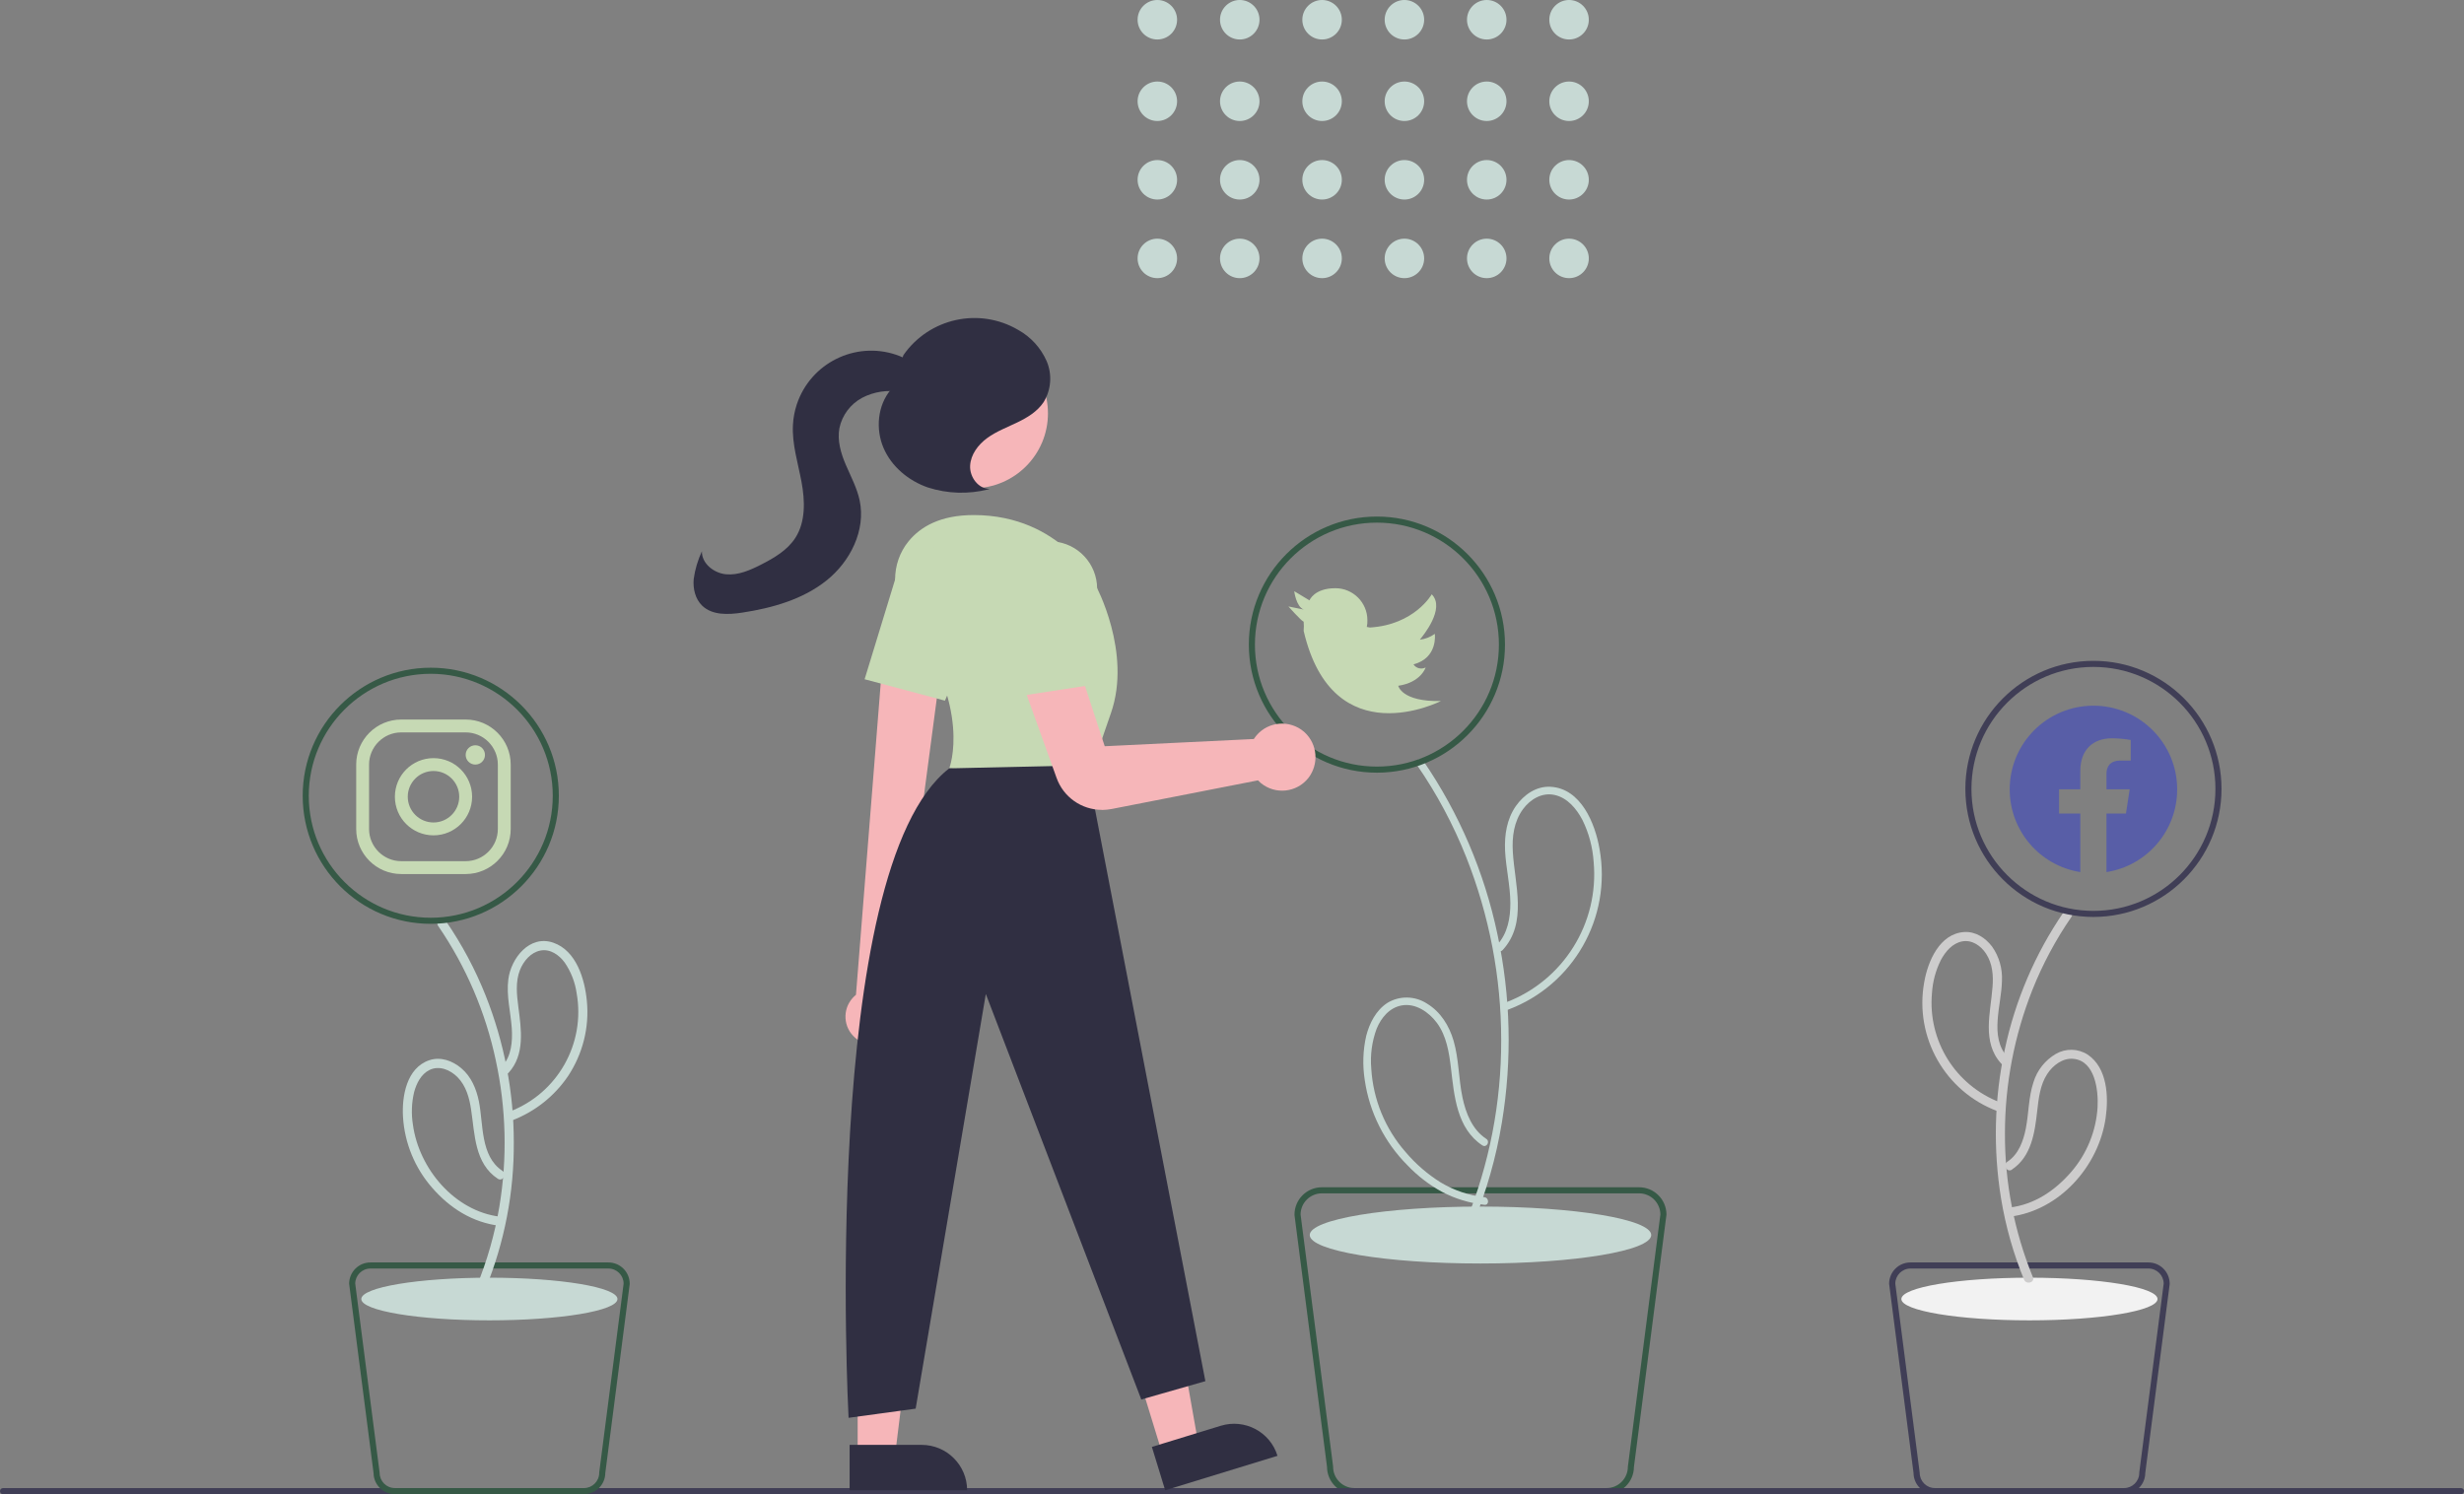 <svg xmlns="http://www.w3.org/2000/svg" id="Calque_1" viewBox="0 0 279.54 169.53"><rect x="0" y="0" width="279.54" height="169.53" fill="#808080" stroke="none"/><defs><style>.cls-1{fill:#403e56;}.cls-1,.cls-2,.cls-3,.cls-4,.cls-5,.cls-6,.cls-7,.cls-8,.cls-9{stroke-width:0px;}.cls-2{fill:#c7d9d4;}.cls-3{fill:#cdcccc;}.cls-4{fill:#585ea7;fill-rule:evenodd;}.cls-5{fill:#365946;}.cls-6{fill:#302f42;}.cls-7{fill:#f2f2f2;}.cls-8{fill:#f6b6b9;}.cls-9{fill:#c6d9b4;}</style></defs><path class="cls-5" d="M150.55,166.44l-3.69-28.58v-.04c0-1.72,1.39-3.11,3.11-3.11h35.98c1.72,0,3.11,1.39,3.11,3.11l-2.68,20.8-1.01,7.82c-.01,1.71-1.4,3.09-3.11,3.09h-28.6c-1.71,0-3.1-1.38-3.11-3.09ZM185.95,135.4h-35.98c-1.33,0-2.41,1.07-2.42,2.4l2.68,20.74,1.01,7.84v.04c0,1.34,1.09,2.42,2.42,2.42h28.6c1.34,0,2.42-1.08,2.42-2.42l3.69-28.62c-.01-1.33-1.09-2.4-2.42-2.4Z"></path><ellipse class="cls-2" cx="167.96" cy="140.13" rx="19.37" ry="3.23"></ellipse><path class="cls-2" d="M166.29,138.67c2.68-6.57,4.04-13.59,4.02-20.68,0-7.09-1.35-14.12-3.96-20.72-1.47-3.7-3.35-7.22-5.61-10.49-.32-.46.43-.89.74-.44,4.07,5.95,6.93,12.64,8.41,19.69,1.5,7.01,1.67,14.24.5,21.32-.65,3.96-1.76,7.84-3.28,11.55-.21.51-1.04.28-.83-.23h0Z"></path><path class="cls-2" d="M169.86,107.19c1.18-1.27,1.5-3.05,1.49-4.73-.01-1.99-.5-3.95-.6-5.94-.08-1.78.19-3.58,1.23-5.07.9-1.28,2.31-2.27,3.93-2.18,3.46.19,5.06,4.17,5.56,7.07,1.39,7.78-2.98,15.45-10.38,18.22-.52.2-.74-.64-.23-.83,6.51-2.48,10.57-8.99,9.94-15.93-.11-1.66-.54-3.29-1.28-4.78-.66-1.25-1.69-2.5-3.14-2.82-1.43-.32-2.76.48-3.59,1.6-1.04,1.42-1.26,3.14-1.16,4.85.21,3.67,1.69,8.06-1.15,11.14-.38.41-.99-.2-.61-.61h0Z"></path><path class="cls-2" d="M168.19,129.97c-2.92-1.91-3.21-5.64-3.58-8.78-.21-1.78-.51-3.67-1.6-5.14-.9-1.21-2.42-2.26-3.99-1.97-1.39.25-2.33,1.4-2.84,2.64-.54,1.45-.74,2.99-.61,4.53.21,3.5,1.58,6.83,3.89,9.46,1.13,1.34,2.47,2.5,3.95,3.43,1.53.92,3.23,1.5,5,1.7.54.06.55.93,0,.86-1.68-.19-3.31-.68-4.8-1.46-1.46-.8-2.78-1.81-3.93-3.02-2.62-2.62-4.32-6.02-4.85-9.68-.26-1.67-.21-3.37.17-5.02.37-1.43,1.1-2.87,2.37-3.71,1.39-.86,3.15-.83,4.52.06,1.55.94,2.52,2.51,3.02,4.22.61,2.1.56,4.31,1.01,6.44.38,1.79,1.11,3.65,2.7,4.69.46.3.03,1.05-.44.74h0Z"></path><path class="cls-5" d="M141.68,73.14c0-8.03,6.51-14.53,14.53-14.53s14.53,6.51,14.53,14.53-6.51,14.53-14.53,14.53c-8.02,0-14.52-6.51-14.53-14.53ZM142.37,73.14c0,7.64,6.2,13.84,13.84,13.84s13.84-6.2,13.84-13.84-6.2-13.84-13.84-13.84c-7.64,0-13.83,6.2-13.84,13.84Z"></path><path class="cls-9" d="M147.9,69.16l-1.73-.35s1.45,1.63,1.73,1.73h0c.03.35.03.69,0,1.04,3.32,14.25,15.57,7.96,15.57,7.96-4.46.1-4.84-1.73-4.84-1.73,2.59-.38,3.11-2.08,3.11-2.08-.48.25-1.08.11-1.38-.35,2.8-.73,2.42-3.46,2.42-3.46-.5.36-1.08.59-1.7.66.31-.38,2.94-3.53,1.35-5.15,0,0-1.94,3.46-7.02,3.77l-.35-.07c.06-.25.08-.51.07-.76,0-2.01-1.63-3.63-3.63-3.63h0c-2.42,0-2.94,1.38-2.94,1.38l-1.73-1.04s.21,1.73,1.07,2.08Z"></path><path class="cls-1" d="M240.96,169.53h-21.45c-1.33,0-2.41-1.07-2.42-2.4l-2.77-21.47c0-1.34,1.08-2.42,2.42-2.42h26.99c1.34,0,2.42,1.08,2.42,2.42v.04s-2.77,21.43-2.77,21.43c-.01,1.33-1.09,2.4-2.42,2.4ZM215.02,145.64l2.77,21.47c0,.95.77,1.73,1.73,1.73h21.45c.95,0,1.73-.77,1.73-1.73v-.04s2.77-21.43,2.77-21.43c-.01-.95-.78-1.71-1.73-1.71h-26.99c-.95,0-1.72.76-1.73,1.71h0Z"></path><ellipse class="cls-7" cx="230.24" cy="147.39" rx="14.53" ry="2.42"></ellipse><path class="cls-3" d="M230.63,144.91c-2.11-5.17-3.19-10.71-3.17-16.29,0-5.59,1.06-11.12,3.12-16.32,1.16-2.91,2.64-5.68,4.42-8.26.38-.55-.52-1.07-.9-.52-3.22,4.71-5.48,10-6.66,15.57-1.19,5.55-1.33,11.28-.42,16.89.52,3.16,1.39,6.25,2.61,9.21.25.61,1.25.34,1-.28Z"></path><path class="cls-3" d="M227.76,119.95c-2.12-2.32-.68-5.93-.64-8.66.07-1.39-.32-2.76-1.12-3.89-.75-.99-1.88-1.73-3.16-1.65-2.8.18-4.13,3.33-4.54,5.7-1.13,6.25,2.38,12.42,8.33,14.63.62.24.89-.76.28-1-5.06-1.93-8.21-6.99-7.73-12.38.08-1.31.42-2.59,1.01-3.77.51-.95,1.31-1.92,2.44-2.12,1.11-.2,2.11.51,2.69,1.4.74,1.14.84,2.48.73,3.8-.22,2.9-1.23,6.24.98,8.66.45.49,1.18-.24.73-.73h0Z"></path><path class="cls-3" d="M228.25,132.7c2.22-1.47,2.6-4.21,2.87-6.65.16-1.42.33-2.95,1.13-4.18.63-.98,1.76-1.86,2.99-1.73,2.45.24,2.83,3.58,2.73,5.46-.16,2.73-1.22,5.33-3.01,7.39-1.83,2.1-4.14,3.68-6.96,4.02-.65.08-.66,1.12,0,1.04,5.63-.68,10.12-5.73,10.89-11.24.34-2.4.19-5.64-2.04-7.15-1.09-.7-2.48-.73-3.6-.09-1.23.72-2.15,1.87-2.56,3.24-.56,1.69-.52,3.49-.86,5.22-.28,1.43-.82,2.94-2.09,3.78-.56.37-.04,1.27.52.9Z"></path><path class="cls-1" d="M237.5,104.04c-8.03,0-14.53-6.51-14.53-14.53s6.51-14.53,14.53-14.53,14.53,6.51,14.53,14.53c0,8.02-6.51,14.52-14.53,14.53ZM237.5,75.67c-7.64,0-13.84,6.2-13.84,13.84s6.2,13.84,13.84,13.84,13.84-6.2,13.84-13.84c0-7.64-6.2-13.83-13.84-13.84Z"></path><path class="cls-4" d="M247,89.57c0-5.25-4.25-9.5-9.5-9.5s-9.5,4.25-9.5,9.5c0,4.67,3.4,8.65,8.01,9.38v-6.64h-2.41v-2.75h2.41v-2.09c0-2.38,1.42-3.7,3.59-3.7.71,0,1.42.07,2.13.19v2.34h-1.2c-1.18,0-1.55.73-1.55,1.48v1.78h2.63l-.42,2.75h-2.21v6.64c4.62-.73,8.02-4.71,8.02-9.38h0Z"></path><path class="cls-1" d="M279.54,169.19c0,.19-.16.35-.35.35H.35c-.19,0-.35-.15-.35-.35s.15-.35.35-.35h278.85c.19,0,.35.16.35.35Z"></path><path class="cls-5" d="M66.25,169.53h-21.45c-1.33,0-2.41-1.07-2.42-2.4l-2.77-21.47c0-1.34,1.08-2.42,2.42-2.42h26.99c1.34,0,2.42,1.08,2.42,2.42v.04s-2.77,21.43-2.77,21.43c-.01,1.33-1.09,2.4-2.42,2.4ZM40.3,145.64l2.77,21.47c0,.95.77,1.73,1.73,1.73h21.45c.95,0,1.73-.77,1.73-1.73v-.04s2.77-21.43,2.77-21.43c-.01-.95-.78-1.71-1.73-1.71h-26.99c-.95,0-1.72.76-1.73,1.71h0Z"></path><ellipse class="cls-2" cx="55.52" cy="147.39" rx="14.53" ry="2.42"></ellipse><path class="cls-2" d="M55.09,146.22c2.15-5.28,3.24-10.93,3.2-16.64,0-5.68-1.09-11.31-3.18-16.59-1.18-2.97-2.69-5.81-4.5-8.45-.38-.55-1.28-.03-.9.52,3.16,4.61,5.38,9.79,6.54,15.26,1.18,5.46,1.32,11.1.4,16.61-.52,3.09-1.38,6.11-2.57,9.01-.25.62.75.89,1,.28h0Z"></path><path class="cls-2" d="M57.7,121.72c1.87-2.05,1.44-4.92,1.11-7.44-.18-1.39-.35-2.89.18-4.22.4-1.01,1.22-2,2.33-2.21,1.12-.21,2.12.51,2.75,1.37.71,1.04,1.17,2.22,1.35,3.47,1.02,5.72-2.17,11.36-7.59,13.43-.62.24-.35,1.24.28,1,2.58-.99,4.79-2.74,6.34-5.03,1.66-2.51,2.42-5.51,2.13-8.5-.23-2.47-1.18-5.72-3.81-6.63-2.69-.93-4.8,1.77-5.1,4.16-.24,1.86.26,3.68.39,5.53.1,1.5-.03,3.18-1.09,4.34-.45.49.28,1.23.73.73h0Z"></path><path class="cls-2" d="M56.99,132.84c-2.51-1.66-2.14-5.31-2.66-7.88-.29-1.42-.87-2.81-2-3.76-1-.85-2.35-1.34-3.64-.9-2.56.87-3.11,4.08-2.97,6.42.18,2.98,1.35,5.81,3.31,8.05,2.03,2.33,4.59,3.95,7.7,4.32.66.08.66-.96,0-1.04-5.15-.62-9.19-5.44-9.88-10.41-.2-1.24-.16-2.5.13-3.72.27-1,.79-2.05,1.75-2.52,1.11-.54,2.34-.01,3.16.8.99,1,1.36,2.37,1.56,3.72.42,2.77.39,6.09,3.02,7.82.56.37,1.08-.53.52-.9h0Z"></path><path class="cls-5" d="M48.87,104.82c-8.03,0-14.53-6.51-14.53-14.53s6.51-14.53,14.53-14.53,14.53,6.51,14.53,14.53c0,8.02-6.51,14.52-14.53,14.53ZM48.87,76.45c-7.64,0-13.84,6.2-13.84,13.84s6.2,13.84,13.84,13.84,13.84-6.2,13.84-13.84c0-7.64-6.2-13.83-13.84-13.84Z"></path><path class="cls-9" d="M52.83,83.1c2.01,0,3.65,1.64,3.65,3.65v7.31c0,2.01-1.64,3.65-3.65,3.65h-7.31c-2.01,0-3.65-1.64-3.65-3.65v-7.31c0-2.01,1.64-3.65,3.65-3.65h7.31M52.83,81.64h-7.31c-2.82,0-5.11,2.29-5.11,5.11v7.31c0,2.82,2.29,5.11,5.11,5.11h7.31c2.82,0,5.11-2.29,5.11-5.11v-7.31c0-2.82-2.29-5.11-5.11-5.11h0Z"></path><path class="cls-9" d="M53.92,86.75c-.6,0-1.09-.49-1.09-1.1,0-.6.49-1.09,1.1-1.09s1.09.49,1.09,1.1c0,.6-.49,1.09-1.09,1.09h0Z"></path><path class="cls-9" d="M49.18,87.48c1.61,0,2.92,1.31,2.92,2.92,0,1.61-1.31,2.92-2.92,2.92-1.61,0-2.92-1.31-2.92-2.92s1.31-2.92,2.92-2.92h0M49.18,86.02c-2.42,0-4.38,1.96-4.38,4.38,0,2.42,1.96,4.38,4.38,4.38,2.42,0,4.38-1.96,4.38-4.38h0c0-2.42-1.96-4.38-4.38-4.38h0Z"></path><polygon class="cls-8" points="131.9 165.06 135.95 163.81 133.08 147.58 127.1 149.42 131.9 165.06"></polygon><path class="cls-6" d="M144.93,165.18l-12.74,3.91h0l-1.51-4.92h0l7.82-2.4c2.72-.83,5.6.69,6.43,3.41h0Z"></path><polygon class="cls-8" points="97.3 165.15 101.54 165.15 103.56 148.79 97.3 148.79 97.3 165.15"></polygon><path class="cls-6" d="M109.72,169.09h-13.33s0-5.15,0-5.15h8.18c2.84,0,5.15,2.31,5.15,5.15h0Z"></path><path class="cls-8" d="M97,117.73c-1.32-1.15-1.45-3.16-.29-4.47.12-.14.26-.27.4-.39l3.29-41.41,6.69,1.67-5.35,40.4c1.01,1.44.65,3.43-.79,4.44-1.21.84-2.84.75-3.94-.23h0Z"></path><circle class="cls-8" cx="110.39" cy="46.9" r="8.5"></circle><path class="cls-9" d="M103,70.18c-1.92-2.63-1.98-6.26.09-8.78,1.35-1.64,3.6-2.96,7.37-2.96,10.03,0,13.84,7.96,13.84,7.96,0,0,4.15,7.61,1.73,14.53-2.42,6.92-2.42,7.61-2.42,7.61l-15.91-1.38s2.68-6.86-4.69-16.98Z"></path><path class="cls-9" d="M98.09,77.07l3.43-11.22c.87-2.83,3.86-4.43,6.7-3.56.31.09.6.22.89.36h0c2.51,1.3,3.59,4.33,2.45,6.92l-4.36,9.93-9.11-2.43Z"></path><path class="cls-6" d="M123.26,86.82l13.49,69.89-7.27,2.08-17.64-46.01-7.96,47.05-7.61,1.04s-3.34-62.26,11.42-73.69l15.57-.35Z"></path><path class="cls-8" d="M125.02,91.89c-2.32,0-4.39-1.46-5.16-3.65l-3.9-10.84,6.05-2.87,3.32,10.14,16.92-.82c.09-.14.19-.28.3-.41h0c1.36-1.6,3.77-1.79,5.37-.43.03.02.05.05.08.07,1.48,1.36,1.66,3.63.42,5.21-1.32,1.64-3.71,1.9-5.35.58-.03-.02-.06-.05-.08-.07-.09-.08-.19-.17-.27-.26l-16.6,3.25c-.36.07-.72.1-1.08.11Z"></path><path class="cls-9" d="M113.78,67.41c-.35-2.94,1.76-5.61,4.7-5.95.32-.04.64-.05.96-.03h0c2.82.18,5.02,2.52,5.03,5.35v10.84l-9.32,1.43-1.37-11.65Z"></path><path class="cls-6" d="M112.26,55.47c-1.28,0-2.26-1.35-2.2-2.62s.91-2.4,1.94-3.15,2.24-1.21,3.39-1.76,2.29-1.24,3-2.3c.87-1.41,1-3.15.35-4.67-.66-1.5-1.79-2.74-3.23-3.54-4.42-2.59-10.08-1.34-13.01,2.85l-1.46,3.96c-1.48,1.78-1.72,4.43-.81,6.57s2.85,3.74,5.04,4.5c2.22.71,4.6.79,6.86.21"></path><path class="cls-6" d="M104.49,42.27c-.63-1-1.71-1.64-2.83-2.02-4.66-1.56-9.7.96-11.26,5.62-.25.75-.4,1.54-.44,2.33-.12,2.18.57,4.32.97,6.47s.48,4.53-.7,6.36c-.9,1.4-2.41,2.28-3.9,3.04-1.24.63-2.58,1.22-3.96,1.09s-2.77-1.22-2.74-2.61c-.46,1-.78,2.05-.93,3.14-.1,1.09.17,2.27.96,3.03,1.15,1.11,2.96,1.03,4.54.79,3.41-.52,6.86-1.49,9.56-3.64s4.48-5.7,3.77-9.08c-.3-1.41-.99-2.7-1.56-4.02s-1-2.78-.74-4.19c.31-1.48,1.26-2.74,2.59-3.45,1.33-.69,2.86-.92,4.33-.66.97.16,2.18.41,2.75-.39.31-.51.3-1.16-.03-1.66-.33-.49-.75-.9-1.24-1.23"></path><circle class="cls-2" cx="131.3" cy="11.49" r="2.24"></circle><circle class="cls-2" cx="131.3" cy="20.4" r="2.24"></circle><circle class="cls-2" cx="131.3" cy="29.32" r="2.24"></circle><circle class="cls-2" cx="131.3" cy="2.24" r="2.24"></circle><circle class="cls-2" cx="140.65" cy="11.49" r="2.24"></circle><circle class="cls-2" cx="140.65" cy="20.4" r="2.24"></circle><circle class="cls-2" cx="140.65" cy="29.32" r="2.24"></circle><circle class="cls-2" cx="140.65" cy="2.24" r="2.24"></circle><circle class="cls-2" cx="149.99" cy="11.49" r="2.24"></circle><circle class="cls-2" cx="149.99" cy="20.4" r="2.24"></circle><circle class="cls-2" cx="149.99" cy="29.32" r="2.24"></circle><circle class="cls-2" cx="149.99" cy="2.24" r="2.24"></circle><circle class="cls-2" cx="159.33" cy="11.49" r="2.24"></circle><circle class="cls-2" cx="159.33" cy="20.4" r="2.24"></circle><circle class="cls-2" cx="159.33" cy="29.32" r="2.24"></circle><circle class="cls-2" cx="159.33" cy="2.24" r="2.24"></circle><circle class="cls-2" cx="168.67" cy="11.49" r="2.24"></circle><circle class="cls-2" cx="168.67" cy="20.4" r="2.24"></circle><circle class="cls-2" cx="168.67" cy="29.32" r="2.24"></circle><circle class="cls-2" cx="168.67" cy="2.24" r="2.24"></circle><circle class="cls-2" cx="178.01" cy="11.49" r="2.24"></circle><circle class="cls-2" cx="178.01" cy="20.4" r="2.24"></circle><circle class="cls-2" cx="178.01" cy="29.32" r="2.24"></circle><circle class="cls-2" cx="178.01" cy="2.24" r="2.24"></circle></svg>